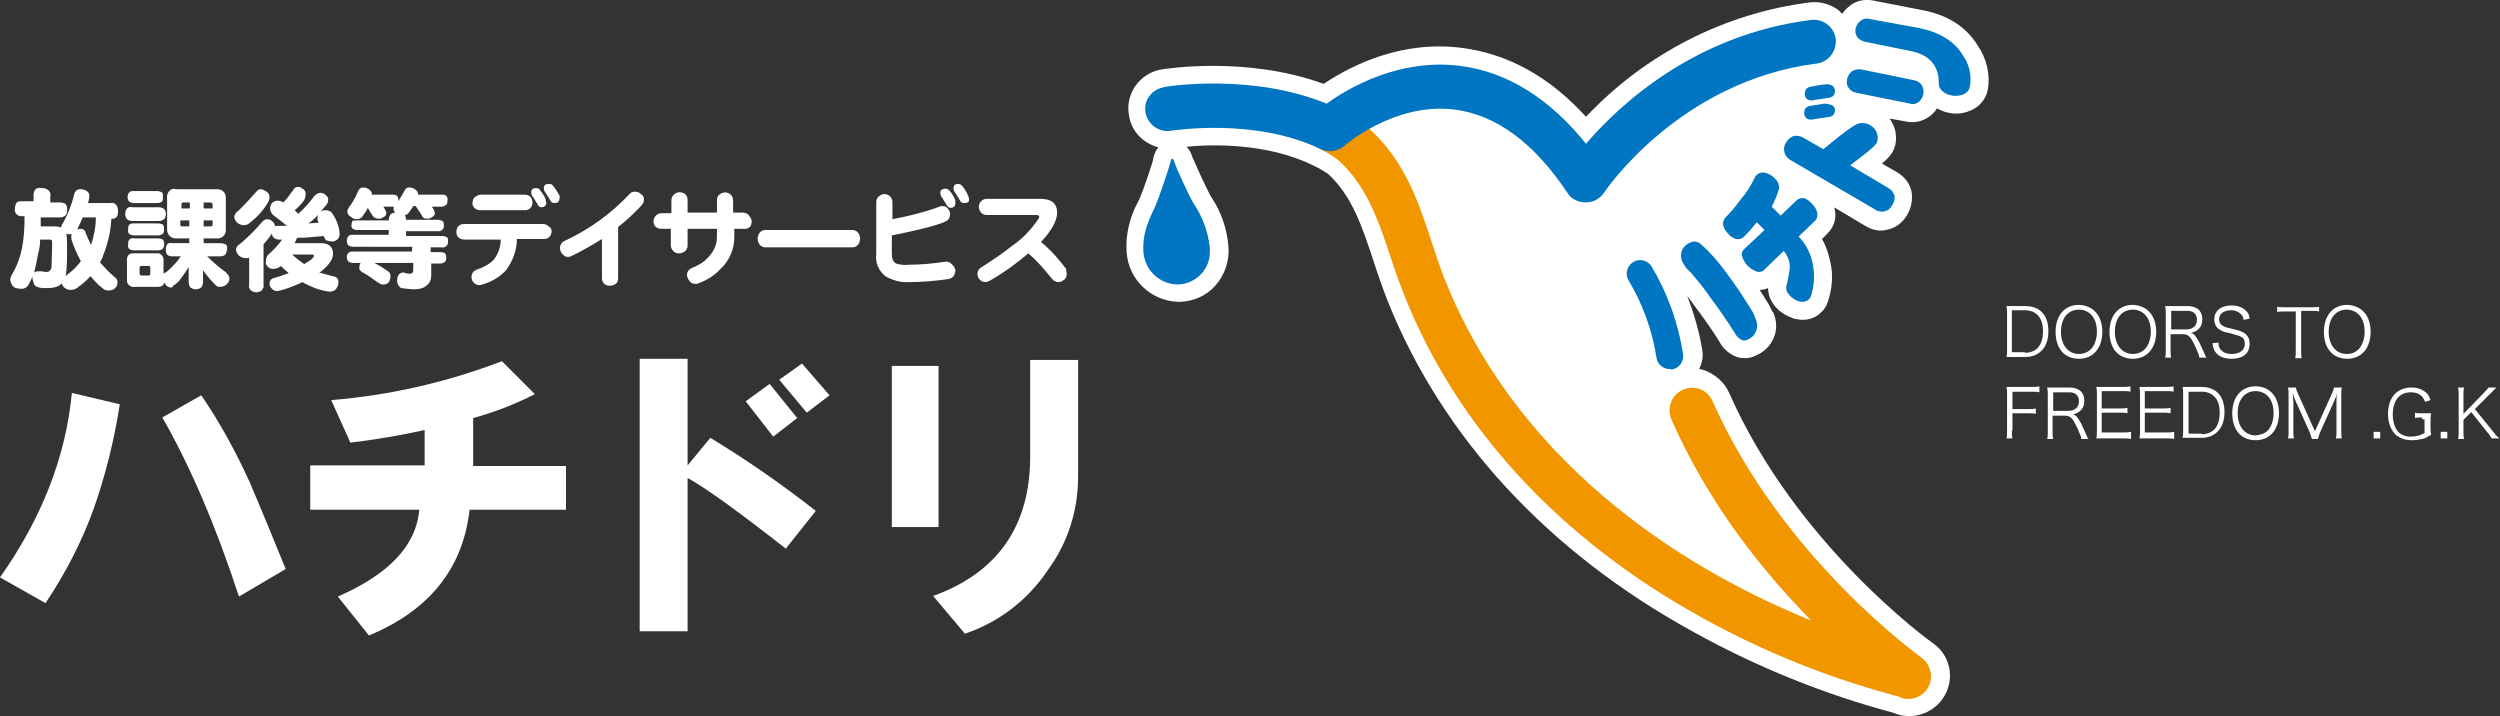 <?xml version="1.0" encoding="utf-8"?>
<!-- Generator: Adobe Illustrator 26.0.2, SVG Export Plug-In . SVG Version: 6.00 Build 0)  -->
<svg version="1.1" id="レイヤー_1" xmlns="http://www.w3.org/2000/svg" xmlns:xlink="http://www.w3.org/1999/xlink" x="0px"
	 y="0px" viewBox="0 0 417.4 119.6" style="enable-background:new 0 0 417.4 119.6;" xml:space="preserve">
<rect x="0" y="0" width="417.4" height="119.6" fill="#333333" stroke="none"/>
<style type="text/css">
	.st0{enable-background:new    ;}
	.st1{fill:#FFFFFF;}
	.st2{fill:#0075C1;}
	.st3{fill:#F29600;}
</style>
<g id="レイヤー_2_00000041286487609433472430000017850476616889254839_">
	<g id="レイヤー_1-2">
		<g class="st0">
			<path class="st1" d="M335.1,52.4c0-0.5,0-0.8-0.1-1.3c0.4,0,0.7,0,1.2,0h1.9c2.5,0,3.9,1.5,3.9,4.2c0,1.4-0.4,2.6-1.2,3.3
				c-0.7,0.7-1.6,1-2.7,1h-1.9c-0.5,0-0.8,0-1.2,0c0.1-0.4,0.1-0.8,0.1-1.3V52.4z M338.1,58.9c0.9,0,1.6-0.3,2.1-0.8
				c0.6-0.6,0.9-1.6,0.9-2.8c0-1.2-0.3-2.1-0.9-2.7c-0.5-0.5-1.2-0.8-2.1-0.8h-2.2v7H338.1z"/>
			<path class="st1" d="M351,55.4c0,2.7-1.5,4.5-3.9,4.5c-2.4,0-3.9-1.7-3.9-4.5c0-2.7,1.5-4.5,3.9-4.5C349.5,51,351,52.7,351,55.4z
				 M349.1,58.3c0.6-0.6,1-1.7,1-2.9c0-1.2-0.3-2.2-1-2.9c-0.5-0.5-1.2-0.8-2-0.8c-1.8,0-3,1.4-3,3.7c0,2.2,1.2,3.7,3,3.7
				C347.9,59.1,348.6,58.8,349.1,58.3z"/>
			<path class="st1" d="M360,55.4c0,2.7-1.5,4.5-3.9,4.5c-2.4,0-3.9-1.7-3.9-4.5c0-2.7,1.5-4.5,3.9-4.5C358.5,51,360,52.7,360,55.4z
				 M358.1,58.3c0.6-0.6,1-1.7,1-2.9c0-1.2-0.3-2.2-1-2.9c-0.5-0.5-1.2-0.8-2-0.8c-1.8,0-3,1.4-3,3.7c0,2.2,1.2,3.7,3,3.7
				C356.9,59.1,357.6,58.8,358.1,58.3z"/>
			<path class="st1" d="M367.2,59.7c0-0.3-0.2-0.8-0.7-1.9c-0.7-1.5-1.1-2-2-2h-2.1v2.6c0,0.6,0,0.9,0.1,1.3h-1
				c0.1-0.4,0.1-0.7,0.1-1.3v-6c0-0.5,0-0.8-0.1-1.3c0.4,0,0.7,0,1.2,0h2.5c1.6,0,2.5,0.8,2.5,2.2c0,0.7-0.2,1.3-0.7,1.7
				c-0.3,0.3-0.6,0.4-1.2,0.6c0.5,0.1,0.7,0.4,1.2,1.2c0.3,0.5,0.5,1.1,0.9,1.9c0.2,0.4,0.3,0.8,0.5,1H367.2z M365.1,55
				c0.5,0,1-0.2,1.3-0.5c0.3-0.3,0.4-0.7,0.4-1.1c0-1-0.6-1.5-1.6-1.5h-2.7V55H365.1z"/>
			<path class="st1" d="M374.6,53.4c-0.1-0.5-0.2-0.7-0.4-0.9c-0.4-0.4-0.9-0.7-1.7-0.7c-1.2,0-2,0.6-2,1.5c0,0.6,0.3,1,1,1.3
				c0.3,0.1,0.3,0.1,1.6,0.4c1.8,0.4,2.5,1.1,2.5,2.4c0,1.6-1.1,2.5-3,2.5c-1.3,0-2.2-0.4-2.7-1.1c-0.3-0.4-0.4-0.7-0.5-1.5l1-0.1
				c0,0.5,0.1,0.8,0.3,1.1c0.4,0.5,1,0.8,1.9,0.8c1.3,0,2.2-0.6,2.2-1.7c0-0.6-0.2-1-0.7-1.2c-0.4-0.2-0.5-0.2-1.9-0.6
				c-0.7-0.1-1.2-0.3-1.5-0.5c-0.7-0.4-1-1-1-1.8c0-1.4,1.1-2.3,2.9-2.3c1.1,0,2,0.4,2.5,1c0.3,0.3,0.4,0.6,0.5,1.2L374.6,53.4z"/>
			<path class="st1" d="M384.2,58.5c0,0.6,0,0.9,0.1,1.3h-1.1c0.1-0.3,0.1-0.7,0.1-1.3V52h-1.8c-0.6,0-0.9,0-1.3,0.1v-0.9
				c0.4,0.1,0.7,0.1,1.3,0.1h4.4c0.7,0,1,0,1.3-0.1V52c-0.4-0.1-0.7-0.1-1.3-0.1h-1.7V58.5z"/>
			<path class="st1" d="M395.8,55.4c0,2.7-1.5,4.5-3.9,4.5c-2.4,0-3.9-1.7-3.9-4.5c0-2.7,1.5-4.5,3.9-4.5
				C394.3,51,395.8,52.7,395.8,55.4z M393.8,58.3c0.6-0.6,1-1.7,1-2.9c0-1.2-0.3-2.2-1-2.9c-0.5-0.5-1.2-0.8-2-0.8
				c-1.8,0-3,1.4-3,3.7c0,2.2,1.2,3.7,3,3.7C392.7,59.1,393.3,58.8,393.8,58.3z"/>
		</g>
		<g class="st0">
			<path class="st1" d="M335.9,71.9c0,0.6,0,0.9,0.1,1.3H335c0.1-0.4,0.1-0.7,0.1-1.3v-6c0-0.5,0-0.8-0.1-1.3c0.4,0,0.7,0,1.2,0h3
				c0.6,0,0.9,0,1.3-0.1v1c-0.4-0.1-0.7-0.1-1.3-0.1h-3.2v2.9h2.6c0.5,0,0.9,0,1.3-0.1v0.9c-0.4-0.1-0.7-0.1-1.3-0.1h-2.6V71.9z"/>
			<path class="st1" d="M347.5,73.3c0-0.3-0.2-0.8-0.7-1.9c-0.7-1.5-1.1-2-2-2h-2.1V72c0,0.6,0,0.9,0.1,1.3h-1
				c0.1-0.4,0.1-0.7,0.1-1.3v-6c0-0.5,0-0.8-0.1-1.3c0.4,0,0.7,0,1.2,0h2.5c1.6,0,2.5,0.8,2.5,2.2c0,0.7-0.2,1.3-0.7,1.7
				c-0.3,0.3-0.6,0.4-1.2,0.6c0.5,0.1,0.7,0.4,1.2,1.2c0.3,0.5,0.5,1.1,0.9,1.9c0.2,0.4,0.3,0.8,0.5,1H347.5z M345.4,68.6
				c0.5,0,1-0.2,1.3-0.5c0.3-0.3,0.4-0.7,0.4-1.1c0-1-0.6-1.5-1.6-1.5h-2.7v3.1H345.4z"/>
			<path class="st1" d="M355.8,73.3c-0.4-0.1-0.7-0.1-1.3-0.1h-3.3c-0.5,0-0.9,0-1.2,0c0.1-0.4,0.1-0.8,0.1-1.3v-6
				c0-0.5,0-0.8-0.1-1.3c0.4,0,0.7,0,1.2,0h3.2c0.5,0,0.9,0,1.3-0.1v0.9c-0.4-0.1-0.7-0.1-1.3-0.1h-3.5v2.9h3c0.5,0,0.8,0,1.3-0.1
				v0.9c-0.4-0.1-0.7-0.1-1.3-0.1h-3v3.3h3.6c0.5,0,0.8,0,1.3-0.1V73.3z"/>
			<path class="st1" d="M363,73.3c-0.4-0.1-0.7-0.1-1.3-0.1h-3.3c-0.5,0-0.9,0-1.2,0c0.1-0.4,0.1-0.8,0.1-1.3v-6
				c0-0.5,0-0.8-0.1-1.3c0.4,0,0.7,0,1.2,0h3.2c0.5,0,0.9,0,1.3-0.1v0.9c-0.4-0.1-0.7-0.1-1.3-0.1h-3.5v2.9h3c0.5,0,0.8,0,1.3-0.1
				v0.9c-0.4-0.1-0.7-0.1-1.3-0.1h-3v3.3h3.6c0.5,0,0.8,0,1.3-0.1V73.3z"/>
			<path class="st1" d="M364.5,65.9c0-0.5,0-0.8-0.1-1.3c0.4,0,0.7,0,1.2,0h1.9c2.5,0,3.9,1.5,3.9,4.2c0,1.4-0.4,2.6-1.2,3.3
				c-0.7,0.7-1.6,1-2.7,1h-1.9c-0.5,0-0.8,0-1.2,0c0.1-0.4,0.1-0.8,0.1-1.3V65.9z M367.6,72.5c0.9,0,1.6-0.3,2.1-0.8
				c0.6-0.6,0.9-1.6,0.9-2.8c0-1.2-0.3-2.1-0.9-2.7c-0.5-0.5-1.2-0.8-2.1-0.8h-2.2v7H367.6z"/>
			<path class="st1" d="M380.5,69c0,2.7-1.5,4.5-3.9,4.5c-2.4,0-3.9-1.7-3.9-4.5c0-2.7,1.5-4.5,3.9-4.5
				C379,64.5,380.5,66.3,380.5,69z M378.6,71.9c0.6-0.6,1-1.7,1-2.9c0-1.2-0.3-2.2-1-2.9c-0.5-0.5-1.2-0.8-2-0.8c-1.8,0-3,1.4-3,3.7
				c0,2.2,1.2,3.7,3,3.7C377.4,72.6,378.1,72.4,378.6,71.9z"/>
			<path class="st1" d="M383.3,67c-0.2-0.4-0.3-0.7-0.5-1.4c0,0.5,0.1,1.2,0.1,1.5v4.8c0,0.6,0,0.9,0.1,1.3h-1
				c0.1-0.4,0.1-0.7,0.1-1.3V66c0-0.6,0-0.9-0.1-1.3h1.3c0.1,0.3,0.2,0.7,0.4,1.1l2.8,6.2l2.8-6.2c0.2-0.4,0.3-0.8,0.4-1.1h1.3
				c-0.1,0.4-0.1,0.8-0.1,1.3v5.9c0,0.6,0,0.9,0.1,1.3h-1c0.1-0.4,0.1-0.8,0.1-1.3V67c0-0.3,0-0.9,0.1-1.4c-0.1,0.5-0.3,0.9-0.5,1.4
				l-2.3,5.1c-0.2,0.5-0.3,0.8-0.4,1.2H386c-0.1-0.3-0.2-0.7-0.4-1.2L383.3,67z"/>
			<path class="st1" d="M397.4,72.1v1.1h-1.1v-1.1H397.4z"/>
			<path class="st1" d="M404.4,69.7c-0.6,0-0.8,0-1.2,0.1v-0.9c0.3,0.1,0.6,0.1,1.2,0.1h0.3c0.5,0,0.8,0,1.2,0
				c-0.1,0.5-0.1,0.8-0.1,1.3v1c0,0.5,0,0.8,0.1,1.3c-0.7,0.4-1,0.6-1.5,0.7c-0.5,0.1-1.1,0.2-1.7,0.2c-1.1,0-1.9-0.3-2.6-0.8
				c-0.9-0.8-1.4-2.1-1.4-3.6c0-2.7,1.5-4.4,3.9-4.4c1,0,1.8,0.3,2.4,0.8c0.4,0.3,0.6,0.7,0.8,1.3l-0.9,0.3
				c-0.4-1.1-1.2-1.6-2.4-1.6c-1.9,0-3,1.4-3,3.7c0,1.2,0.3,2.2,0.9,2.9c0.5,0.5,1.2,0.8,2.1,0.8s1.6-0.2,2.3-0.6v-2.3H404.4z"/>
			<path class="st1" d="M408.6,72.1v1.1h-1.1v-1.1H408.6z"/>
			<path class="st1" d="M416.2,72c0.6,0.8,0.8,0.9,1.1,1.2h-1.3c-0.2-0.3-0.3-0.6-0.7-1l-2.7-3.4l-1.3,1.3V72c0,0.6,0,0.9,0.1,1.3
				h-1c0.1-0.4,0.1-0.7,0.1-1.3v-6c0-0.5,0-0.8-0.1-1.3h1c-0.1,0.4-0.1,0.7-0.1,1.3v3.1l3.4-3.5c0.4-0.4,0.6-0.7,0.8-0.9h1.3
				c-0.2,0.2-0.2,0.2-0.3,0.3c-0.2,0.2-0.3,0.3-0.5,0.5c-0.2,0.2-0.3,0.3-0.4,0.4l-2.4,2.4L416.2,72z"/>
		</g>
		<path class="st1" d="M330.2,7.6c-1.9-3.1-5-5.1-9.2-5.9l-8.2-1.6c-1.4-0.3-2.9,0-4,0.9l-0.1,0.1c-0.4,0.3-0.8,0.7-1.1,1.2
			c-0.2-0.2-0.4-0.3-0.5-0.5c-1.4-1.1-3.2-1.6-4.9-1.4c-14.3,1.8-27.5,8.6-37.4,19.1C258.7,12.8,251.8,9,244.1,8
			c-10-1.3-18.3,2.8-23.1,6c-12.9-4.7-26.5-2.5-27.1-2.4c-3.6,0.6-6.1,4.1-5.4,7.7c0.4,2.6,2.3,4.6,4.9,5.3
			c-0.5,0.6-0.8,1.4-0.9,2.1c-0.1,0.6-1.6,5-2.2,6.4c-0.1,0.2-0.2,0.4-0.3,0.6c-1.4,2.6-2.1,5.5-1.9,8.4c0.3,4.6,4.1,8.2,8.7,8.3
			h0.2c2.3-0.1,4.4-1,5.9-2.7c1.6-1.8,2.4-4.2,2.2-6.5c-0.2-2.9-1.2-5.8-2.8-8.2l-0.3-0.5c-0.7-1.3-2.6-5.5-2.8-6l-0.1-0.2
			c-0.2-0.7-0.5-1.3-1-1.8c3.9-0.4,13.4-0.7,21.1,3.1l0,0c0.9,0.4,1.7,0.9,2.5,1.4c4,3.7,5.6,8.5,7.6,14.5c0.7,2.2,1.5,4.5,2.4,6.8
			c9.1,22.7,26.7,41.9,51.2,55.3c10.5,5.8,21.6,10.3,33.2,13.4c3.4,1.5,7.4-0.1,8.9-3.5c1.3-3,0.3-6.4-2.4-8.2
			c-0.3-0.2-22.7-16.3-33.9-41.7c-0.7-1.6-2.1-2.9-3.7-3.6c-0.4-0.2-0.8-0.3-1.3-0.4c0.5-1,0.7-2.1,0.5-3.2c-0.5-3.1-1.4-6.1-2.5-9
			l1.4,1.9c1.4,1.9,2.8,3.8,4,5.8c0.5,1,1.4,1.8,2.4,2.3c0.6,0.3,1.2,0.4,1.9,0.4c0.7,0,1.3-0.2,1.9-0.5c2.7-1.2,4-4.3,2.8-7
			c0-0.1-0.1-0.2-0.2-0.3c-0.2-0.4-0.4-0.8-0.6-1.2c-0.5-0.8-1-1.6-1.5-2.4c0.5,0,0.9-0.1,1.4-0.3c0,1.2,0.5,2.3,1.3,3.2
			c0.8,0.9,1.9,1.5,3,1.9c0.5,0.1,1,0.2,1.5,0.2c1.1,0,2.2-0.4,3-1.2c0.6-0.5,1-1.2,1.2-1.9c0.7-2.1,0.9-4.4,0.4-6.5
			c-0.3-1.4-0.7-2.7-1.4-3.9l0.9-0.9c1.1-1.1,1.6-2.6,1.2-4.1v-0.1c0-0.1,0-0.1-0.1-0.2l5.2,3.1c0.8,0.5,1.7,0.8,2.7,0.8
			c0.4,0,0.8-0.1,1.2-0.2c1.3-0.3,2.4-1.2,3.1-2.4c0.7-1.1,0.9-2.4,0.8-3.6c-0.2-1.5-1.1-2.7-2.4-3.5l-2.6-1.5l0.6-0.5
			c0.4-0.4,0.8-0.8,1.1-1.3c0.7-1.1,0.8-2.5,0.5-3.8c-0.2-0.7-0.5-1.3-0.9-1.9l2.8,0.5c0.3,0.1,0.7,0.1,1,0.1c1.1,0,2.1-0.4,2.9-1
			c0.5-0.4,0.9-0.8,1.2-1.3c0.6,0.3,1.2,0.6,1.8,0.7c1.2,0.3,2.5,0.2,3.7-0.3c1.6-0.6,2.7-2,3-3.6C332.3,12.4,331.7,9.8,330.2,7.6z
			 M304,19.9C304,19.9,304,19.9,304,19.9L304,19.9L304,19.9z"/>
		<path class="st1" d="M7,31.4c0.4,0,0.7,0.1,1,0.3c0.3,0.2,0.5,0.6,0.4,1v1.1H10c0.3,0,0.6,0.1,0.9,0.2c0.2,0.3,0.4,0.6,0.3,1
			c0,0.3,0,0.6-0.2,0.9c-0.3,0.3-0.6,0.4-1,0.4H6.8c0,0.5,0,1,0,1.5H9c0.4,0,0.8,0,1.2,0.2c0-0.3,0.2-0.6,0.4-0.9
			c0.8-1.5,1.4-3,1.8-4.7c0.1-0.5,0.6-0.9,1.1-0.8c0.4,0,0.7,0.1,1,0.3c0.3,0.2,0.5,0.6,0.4,0.9c0,0.4-0.1,0.7-0.2,1.1h3.7
			c0.4-0.1,0.7,0,1,0.3c0.2,0.3,0.3,0.6,0.3,1c0,0.3,0,0.7-0.2,1c-0.2,0.2-0.5,0.4-0.9,0.3c-0.1,2.1-0.6,4.2-1.4,6.2
			c-0.1,0.4-0.3,0.7-0.5,1.1c0.8,0.9,1.6,1.8,2.5,2.5c0.3,0.2,0.5,0.6,0.4,1c0,0.3-0.1,0.5-0.3,0.7c-0.3,0.4-0.7,0.5-1.2,0.5
			c-0.4,0-0.7-0.1-1-0.4c-0.8-0.6-1.4-1.3-2-2c-0.6,0.7-1.3,1.3-2,1.8c-0.3,0.3-0.8,0.5-1.3,0.5c-0.7,0-1.3-0.4-1.5-1.1
			c-0.1,0.1-0.2,0.2-0.3,0.3c-0.6,0.4-1.3,0.5-2,0.5H7.2c-0.3,0-0.7-0.1-1-0.2c-0.3-0.1-0.5-0.3-0.6-0.7c-0.1-0.3-0.2-0.6-0.2-1
			c-0.2,0.5-0.4,0.9-0.6,1.3c-0.3,0.5-0.8,0.8-1.4,0.7c-0.5,0-1-0.1-1.3-0.5c-0.2-0.2-0.3-0.6-0.4-0.9c0-0.3,0.1-0.6,0.2-0.8
			c0.8-1.3,1.4-2.8,1.7-4.3C4,40,4.1,38.1,4.1,36.2v-0.1H3.6c-0.3,0-0.6-0.1-0.8-0.3c-0.3-0.3-0.4-0.6-0.3-1c0-0.4,0.1-0.7,0.3-1
			c0.2-0.2,0.5-0.2,0.8-0.2h2v-1.1c0-0.4,0.2-0.7,0.4-1C6.3,31.4,6.7,31.3,7,31.4z M5.7,45.5c0.2-0.1,0.4-0.2,0.6-0.2h0.5
			c0.1,0,0.2,0,0.3,0c0.2,0.1,0.5,0.1,0.7,0.1c0.2,0,0.3,0,0.5-0.2c0.2-0.2,0.3-0.4,0.3-0.6c0-0.7,0.1-2.2,0.1-4.2
			c0-0.3-0.1-0.4-0.4-0.4H6.7c0,0.7-0.1,1.5-0.3,2.2C6.2,43.2,6,44.4,5.7,45.5z M10.9,46.1c1-0.7,1.9-1.5,2.6-2.5
			c-0.6-1.1-1.1-2.2-1.5-3.4c-0.1-0.2-0.1-0.5-0.1-0.7c0-0.1,0-0.3,0.1-0.4c-0.1,0-0.3,0-0.4,0c-0.2,0-0.4,0-0.5-0.1
			c0.1,0.9,0.1,1.7,0.1,2.6c0,1.4,0,2.9-0.2,4.3C10.9,46,10.9,46,10.9,46.1z M12.9,38.3c0.1,0,0.3-0.1,0.5-0.1
			c0.5,0,0.9,0.3,0.9,0.7c0.3,0.7,0.6,1.4,0.9,2c0.5-1.5,0.8-3,0.8-4.6h-2.2C13.5,37,13.2,37.7,12.9,38.3L12.9,38.3z"/>
		<path class="st1" d="M22.1,34.6h4.4c0.3,0,0.7,0.1,0.9,0.3c0.2,0.2,0.3,0.5,0.3,0.8c0,0.3-0.1,0.6-0.2,0.8c-0.3,0.3-0.6,0.4-1,0.4
			h-4.4c-0.3,0-0.6-0.1-0.9-0.3c-0.2-0.2-0.3-0.6-0.3-0.9c0-0.3,0.1-0.6,0.3-0.9C21.4,34.6,21.7,34.5,22.1,34.6z M29.6,31.6h6.5
			c0.8-0.1,1.5,0.4,1.6,1.2c0,0.1,0,0.3,0,0.4v5c0.1,0.8-0.4,1.5-1.2,1.6c-0.1,0-0.3,0-0.4,0H34v0.8h2.8c0.3,0,0.6,0.1,0.9,0.2
			c0.2,0.2,0.3,0.5,0.2,0.8c0,0.3-0.1,0.5-0.2,0.8c-0.2,0.3-0.6,0.4-0.9,0.4h-2.2c0.9,0.9,1.9,1.8,2.9,2.5c0.2,0.1,0.3,0.3,0.5,0.5
			c0.2,0.2,0.3,0.4,0.3,0.7c0,0.3-0.1,0.6-0.3,0.8c-0.3,0.4-0.8,0.6-1.3,0.6c-0.3,0-0.5-0.1-0.7-0.3c-0.8-0.8-1.5-1.6-2.1-2.5v2
			c0,0.3-0.1,0.6-0.3,0.9c-0.3,0.2-0.6,0.3-0.9,0.3c-0.3,0-0.6-0.1-0.9-0.3c-0.2-0.2-0.3-0.6-0.3-0.9v-2.5c-0.5,0.8-1,1.5-1.6,2.3
			c-0.3,0.3-0.6,0.6-1,0.8C28.9,48,28.7,48,28.5,48c-0.4,0-0.8-0.3-1-0.7c0,0,0-0.1-0.1-0.1c-0.1,0.5-0.5,0.7-1.1,0.7h-3.8
			c-0.6,0.1-1.2-0.3-1.3-0.9c0-0.1,0-0.2,0-0.3v-3.2c-0.1-0.6,0.3-1.2,0.9-1.2c0.1,0,0.2,0,0.3,0h3.7c0.6-0.1,1.1,0.3,1.2,0.9
			c0,0.1,0,0.2,0,0.3v2.2c0.1-0.1,0.2-0.2,0.4-0.2c0.7-0.6,1.3-1.2,1.9-1.9c0.2-0.3,0.4-0.5,0.6-0.8h-1.5c-0.3,0-0.6-0.1-0.8-0.3
			c-0.3-0.5-0.3-1.2,0-1.7c0.2-0.2,0.5-0.3,0.8-0.2h2.9v-0.8h-2.1c-0.8,0.1-1.5-0.5-1.6-1.3c0-0.1,0-0.2,0-0.4v-5
			c-0.1-0.8,0.4-1.5,1.1-1.6C29.3,31.6,29.4,31.6,29.6,31.6z M22.3,31.9h4c0.2,0,0.5,0.1,0.7,0.2c0.2,0.1,0.2,0.4,0.2,0.8
			c0,0.2,0,0.5-0.1,0.7c-0.2,0.2-0.5,0.3-0.8,0.3h-4c-0.2,0-0.5-0.1-0.7-0.2c-0.2-0.2-0.3-0.5-0.3-0.8c0-0.3,0.1-0.6,0.3-0.8
			C21.8,31.9,22,31.9,22.3,31.9z M22.4,37.3h4c0.3,0,0.6,0.1,0.8,0.2c0.2,0.2,0.2,0.5,0.2,0.8c0,0.2,0,0.5-0.2,0.7
			c-0.2,0.2-0.5,0.3-0.8,0.3h-4c-0.3,0-0.6-0.1-0.8-0.2c-0.2-0.2-0.3-0.5-0.2-0.8c0-0.3,0-0.6,0.2-0.8
			C21.8,37.3,22.1,37.3,22.4,37.3z M22.4,39.8h4c0.3,0,0.6,0.1,0.8,0.2c0.3,0.5,0.3,1,0,1.5c-0.2,0.2-0.5,0.3-0.8,0.3h-4
			c-0.3,0-0.6-0.1-0.8-0.2c-0.2-0.2-0.3-0.5-0.2-0.8c0-0.3,0-0.6,0.2-0.8C21.8,39.8,22.1,39.7,22.4,39.8z M24.8,46
			c0.2,0,0.3-0.1,0.3-0.4v-0.9c0-0.2-0.1-0.3-0.3-0.3c0,0,0,0-0.1,0h-1c-0.3,0-0.4,0.1-0.4,0.3v0.9c0,0.3,0.1,0.4,0.4,0.4H24.8z
			 M30.2,34.8h1.5v-1h-1.1c-0.2,0-0.3,0.1-0.3,0.4V34.8z M31.6,37.8v-1h-1.5v0.7c0,0.2,0.1,0.3,0.3,0.3c0,0,0.1,0,0.1,0H31.6z
			 M34,33.8v1h1.5v-0.6c0-0.2-0.1-0.3-0.3-0.4c0,0-0.1,0-0.1,0L34,33.8z M35.1,37.8c0.3,0,0.4-0.1,0.4-0.3v-0.7H34v1H35.1z"/>
		<path class="st1" d="M43.5,31.6c0.4,0,0.7,0.2,1,0.4c0.3,0.2,0.5,0.5,0.5,0.9c0,0.3-0.1,0.6-0.2,0.8c-0.8,1.4-1.9,2.6-3.1,3.5
			c-0.3,0.3-0.6,0.4-1,0.4c-0.4,0-0.9-0.2-1.2-0.5c-0.2-0.3-0.4-0.6-0.4-1c0.1-0.2,0.2-0.4,0.3-0.6c0.3-0.2,0.6-0.5,0.9-0.8
			c0.9-0.9,1.7-1.8,2.5-2.7C43,31.8,43.2,31.6,43.5,31.6z M49.7,31.2c0.3,0,0.6,0.1,0.8,0.3c0.4,0.2,0.6,0.6,0.5,1.1
			c0,0.3-0.1,0.6-0.2,0.8c-0.4,0.6-1,1.2-1.6,1.7c0.2,0.2,0.4,0.4,0.6,0.6c1-0.9,1.9-1.9,2.7-3c0.3-0.3,0.6-0.5,1-0.5
			c0.3,0,0.6,0.1,0.8,0.3c0.3,0.2,0.5,0.5,0.5,0.8c0,0.4-0.1,0.7-0.4,1c-0.3,0.4-0.6,0.7-0.9,1l0.2-0.1c0.2-0.1,0.4-0.1,0.6-0.1
			c0.4,0,0.8,0.1,1.1,0.4c0.4,0.6,0.8,1.3,1,2c0.2,0.5,0.3,1.1,0.3,1.6c0,0.3-0.1,0.6-0.3,0.8c-0.3,0.3-0.7,0.5-1.1,0.4
			c-0.3,0-0.6-0.1-0.9-0.2c-0.1-0.1-0.2-0.3-0.2-0.4L54,39.4c-0.7,0.1-1.4,0.1-2.2,0.2s-1.5,0.1-2.2,0.1c-0.1,0.3-0.3,0.6-0.4,0.9
			h4.4c1.3,0,2,0.6,2,1.8c0,0.9-0.7,1.9-2.1,3l-0.2,0.1c0.7,0.2,1.4,0.4,2.2,0.6c0.7,0.1,1,0.4,1,1c0,0.4-0.1,0.7-0.3,1
			c-0.2,0.4-0.7,0.6-1.2,0.6c-0.8-0.1-1.6-0.3-2.4-0.6c-0.7-0.3-1.5-0.6-2.1-1c-0.8,0.4-1.6,0.7-2.4,1c-0.6,0.2-1.2,0.4-1.8,0.5
			c-0.4,0-0.8-0.2-1-0.5c-0.2-0.2-0.3-0.5-0.3-0.7c0-0.4,0.1-0.7,0.5-0.9c1-0.3,1.9-0.6,2.7-0.9c-0.5-0.4-0.9-0.8-1.3-1.2
			c0,0-0.1,0.1-0.1,0.1c-0.3,0.2-0.7,0.4-1.2,0.4c-0.3,0-0.7-0.1-0.9-0.4c-0.3-0.2-0.4-0.6-0.3-0.9c0-0.4,0.1-0.7,0.3-1
			c0.9-0.8,1.7-1.6,2.4-2.6h-0.5c-0.3,0-0.6-0.1-0.9-0.3c-0.2-0.2-0.3-0.5-0.3-0.7c-0.4,0.6-0.9,1.2-1.4,1.8v6.7
			c0.1,0.4-0.1,0.7-0.3,1c-0.3,0.2-0.6,0.3-0.9,0.3c-0.3,0-0.6-0.1-0.9-0.3c-0.3-0.3-0.4-0.6-0.3-1v-4.5c-0.2,0.1-0.4,0.1-0.6,0.1
			c-0.4,0-0.9-0.2-1.2-0.5c-0.2-0.3-0.4-0.6-0.4-1c0-0.2,0.2-0.4,0.3-0.6c0.4-0.3,0.8-0.6,1.1-0.9c1.1-1,2.1-2,3-3.1
			c0.2-0.2,0.5-0.4,0.8-0.4c0.3,0,0.6,0.1,0.8,0.3c0.3,0.2,0.4,0.4,0.5,0.8v0.1c0.2-0.1,0.4-0.1,0.7-0.1h1.3
			c-0.7-0.6-1.5-1.2-2.3-1.8c-0.3-0.3-0.5-0.7-0.5-1.1c0-0.3,0.1-0.6,0.3-0.9c0.2-0.2,0.6-0.4,0.9-0.4c0.4,0,0.7,0.1,1,0.3
			c0.5-0.5,0.9-1,1.3-1.6l0.3-0.4C49.1,31.4,49.4,31.2,49.7,31.2z M48.8,42.5c0.6,0.6,1.3,1.1,2,1.6l0.1-0.1c1-0.5,1.5-1,1.5-1.3
			c0-0.2-0.1-0.2-0.4-0.2L48.8,42.5z M53.2,37.2c-0.1-0.2-0.1-0.3-0.2-0.5c0-0.1,0-0.2,0-0.3c0-0.2,0.1-0.3,0.1-0.5
			c-0.5,0.5-1,1-1.6,1.4C52,37.3,52.6,37.2,53.2,37.2z"/>
		<path class="st1" d="M59.6,36.8h5.3c0-0.4,0.1-0.7,0.3-1c0.2-0.2,0.5-0.3,0.8-0.3c-0.2-0.2-0.3-0.4-0.3-0.7c0-0.1,0-0.2,0.1-0.3
			c-0.1,0-0.2,0-0.4,0H64c0.2,0.3,0.4,0.6,0.5,1c0,0.3-0.1,0.6-0.4,0.7c-0.3,0.2-0.6,0.4-1,0.3c-0.4,0-0.7-0.2-0.9-0.5
			c-0.3-0.5-0.6-0.9-0.8-1.3c-0.2,0.5-0.5,0.9-0.8,1.3c-0.2,0.4-0.6,0.6-1,0.6c-0.4,0-0.7-0.1-1-0.4C58.2,36,58,35.7,58,35.3
			c0-0.2,0.1-0.4,0.2-0.6c0.6-0.8,1.1-1.6,1.5-2.6c0.2-0.5,0.5-0.8,0.9-0.8c0.4,0,0.8,0.1,1.1,0.4c0.3,0.2,0.4,0.5,0.4,0.8h3.4
			c0.3,0,0.5,0,0.8,0.2c0.2,0.2,0.2,0.5,0.2,0.8c0,0,0,0.1,0,0.1c0.3-0.5,0.6-1,0.9-1.5c0.2-0.5,0.5-0.8,0.9-0.8
			c0.4,0,0.8,0.1,1.1,0.4c0.3,0.2,0.4,0.5,0.4,0.8h4c0.3,0,0.5,0,0.7,0.2c0.2,0.2,0.3,0.5,0.2,0.8c0,0.3,0,0.5-0.2,0.7
			c-0.2,0.2-0.5,0.3-0.8,0.3h-1.6c0.2,0.3,0.4,0.6,0.5,1c0,0.3-0.1,0.6-0.4,0.7c-0.3,0.2-0.6,0.4-1,0.3c-0.4,0-0.7-0.2-0.8-0.6
			c-0.3-0.5-0.7-1-1-1.5h-0.4c-0.2,0.3-0.4,0.7-0.7,1c-0.1,0.3-0.4,0.5-0.7,0.5c0.1,0.2,0.2,0.5,0.2,0.8h5.3c0.3,0,0.5,0.1,0.8,0.2
			c0.2,0.2,0.2,0.5,0.2,0.7c0.1,0.4-0.2,0.9-0.7,1c-0.1,0-0.2,0-0.3,0h-5.3v0.8h6c0.3,0,0.6,0.1,0.8,0.2c0.2,0.1,0.2,0.3,0.2,0.7
			c0,0.2,0,0.5-0.2,0.7c-0.2,0.2-0.5,0.4-0.9,0.3h-1.8c0,0.1,0,0.2,0,0.4v0.4h1.6c0.3,0,0.5,0,0.8,0.2c0.2,0.2,0.2,0.5,0.2,0.7
			c0,0.3,0,0.5-0.2,0.7c-0.2,0.2-0.5,0.3-0.8,0.3H72v2c0,0.6-0.2,1.2-0.7,1.6c-0.5,0.5-1.3,0.7-2,0.7c-0.8,0-1.5-0.1-2.3-0.2
			c-0.4-0.2-0.7-0.7-0.7-1.2c0-0.8,0.3-1.3,0.9-1.4c0.1,0,0.1,0,0.2,0c0.3,0.1,0.7,0.2,1,0.2c0.4,0,0.6-0.2,0.6-0.6v-1.2h-6.5
			c0.8,0.4,1.6,0.9,2.3,1.4c0.3,0.2,0.4,0.5,0.4,0.8c0,0.3-0.1,0.6-0.2,0.9c-0.2,0.3-0.5,0.5-0.9,0.5c-0.2,0-0.4,0-0.6-0.1
			c-0.2-0.1-0.3-0.2-0.5-0.3c-0.7-0.5-1.5-1.1-2.4-1.6c-0.1,0-0.2-0.1-0.3-0.2c-0.2-0.2-0.4-0.4-0.3-0.7c0-0.3,0.1-0.5,0.2-0.7h-1.2
			c-0.3,0-0.6-0.1-0.8-0.2c-0.2-0.2-0.3-0.5-0.3-0.8c0-0.3,0.1-0.5,0.3-0.7c0.2-0.2,0.5-0.2,0.8-0.2h9.8v-0.4c0-0.1,0-0.3,0.1-0.4
			H59c-0.3,0-0.6-0.1-0.8-0.2c-0.2-0.2-0.3-0.5-0.3-0.8c0-0.3,0.1-0.6,0.3-0.8c0.2-0.2,0.5-0.2,0.8-0.2h5.9v-0.8h-5.3
			c-0.3,0-0.5-0.1-0.7-0.2c-0.2-0.2-0.3-0.5-0.2-0.7c0-0.3,0.1-0.5,0.2-0.7C59.1,36.9,59.4,36.8,59.6,36.8z"/>
		<path class="st1" d="M92.1,38.6c0,0.7-0.5,1.3-1.2,1.3c-0.1,0-0.1,0-0.2,0h-4.4c0,1.9-0.7,3.7-1.8,5.2c-1.1,1.2-2.5,2-4,2.4
			c-0.2,0.1-0.4,0.1-0.6,0.1c-0.3,0-0.6-0.2-0.8-0.4c-0.5-0.5-0.5-1.4,0-1.9c0.2-0.1,0.3-0.2,0.5-0.3c1-0.3,2-0.8,2.8-1.6
			c0.8-1,1.2-2.2,1.2-3.4h-6c-0.4,0-0.8-0.1-1.1-0.4c-0.2-0.2-0.3-0.5-0.3-0.9c0-0.3,0.1-0.7,0.3-0.9c0.3-0.3,0.6-0.4,1-0.4h13.1
			c0.4,0,0.7,0.1,1,0.4C92,38,92.1,38.3,92.1,38.6z M88.9,33.8c0,0.3-0.1,0.7-0.3,0.9c-0.3,0.3-0.6,0.4-1,0.4h-7.4
			c-0.4,0-0.7-0.1-1-0.4c-0.2-0.2-0.4-0.6-0.3-0.9c0-0.3,0.1-0.7,0.4-0.9c0.3-0.2,0.6-0.4,1-0.4h7.3c0.4,0,0.7,0.1,1,0.4
			C88.8,33.2,88.9,33.5,88.9,33.8z M91.2,33.9c0,0.2-0.1,0.4-0.2,0.5c-0.2,0.1-0.3,0.2-0.5,0.2c-0.3,0-0.6-0.1-0.7-0.4
			c-0.2-0.3-0.4-0.7-0.8-1.3c-0.2-0.2-0.3-0.5-0.3-0.8c0-0.5,0.3-0.7,0.8-0.7c0.3,0,0.6,0.1,0.7,0.4c0.4,0.5,0.7,0.9,0.9,1.5
			C91.1,33.5,91.2,33.7,91.2,33.9z M93.4,33.2c0,0.4-0.2,0.7-0.8,0.7c-0.3,0-0.6-0.1-0.7-0.4c-0.2-0.3-0.4-0.7-0.8-1.3
			c-0.2-0.2-0.3-0.5-0.3-0.8c0-0.5,0.3-0.7,0.9-0.7c0.3,0,0.5,0.1,0.7,0.4c0.4,0.5,0.7,1,1,1.5C93.4,32.7,93.5,33,93.4,33.2z"/>
		<path class="st1" d="M107.5,33.3c0,0.4-0.1,0.7-0.4,1c-1.2,1.3-2.5,2.5-3.9,3.6v8.5c0,0.4-0.1,0.8-0.4,1c-0.3,0.2-0.6,0.3-1,0.3
			c-0.3,0-0.7-0.1-0.9-0.3c-0.3-0.3-0.4-0.6-0.4-1v-6.5c-1.6,1-3.3,2-5,2.8c-0.2,0.1-0.4,0.2-0.7,0.2c-0.3,0-0.7-0.2-0.9-0.5
			c-0.3-0.3-0.4-0.6-0.4-1c0-0.5,0.3-1,0.8-1.2c4.1-1.9,7.7-4.5,10.8-7.8c0.2-0.3,0.6-0.4,0.9-0.4c0.4,0,0.7,0.1,1,0.4
			C107.4,32.6,107.5,32.9,107.5,33.3z"/>
		<path class="st1" d="M125.5,37c0,0.3-0.1,0.7-0.3,0.9c-0.3,0.2-0.6,0.4-1,0.3h-1.6v1.4c0,2-0.8,3.9-2.3,5.3
			c-1,1.1-2.3,1.9-3.7,2.4c-0.2,0.1-0.3,0.1-0.5,0.1c-0.4,0-0.8-0.2-1-0.5c-0.2-0.3-0.4-0.6-0.4-1c0-0.6,0.4-1,0.9-1.2
			c1-0.4,1.9-0.9,2.6-1.7c0.9-0.9,1.5-2.1,1.5-3.4v-1.4h-4.9v2.8c0,0.4-0.2,0.8-0.5,1c-0.3,0.2-0.6,0.3-1,0.3
			c-0.3,0-0.6-0.1-0.9-0.4c-0.3-0.3-0.4-0.6-0.4-1v-2.7h-1.6c-0.4,0-0.7-0.1-1-0.4c-0.4-0.5-0.4-1.3,0.1-1.8c0.3-0.3,0.6-0.4,1-0.4
			h1.6v-2.1c0-0.4,0.1-0.7,0.4-1c0.2-0.2,0.6-0.4,0.9-0.4c0.4,0,0.7,0.1,1,0.3c0.3,0.3,0.4,0.6,0.4,1v2.1h4.9v-2
			c0-0.4,0.1-0.8,0.4-1c0.6-0.5,1.4-0.5,1.9,0c0.3,0.3,0.4,0.6,0.4,1v2h1.6c0.4,0,0.7,0.1,1,0.4C125.4,36.4,125.5,36.7,125.5,37z"/>
		<path class="st1" d="M143.6,39.8c0,0.4-0.1,0.7-0.3,1c-0.2,0.3-0.6,0.5-1,0.5h-14.5c-0.4,0-0.8-0.2-1-0.5
			c-0.2-0.3-0.3-0.6-0.3-0.9c0-0.4,0.1-0.7,0.3-1c0.2-0.3,0.6-0.5,1-0.5h14.5c0.4,0,0.8,0.2,1,0.5C143.5,39.2,143.6,39.5,143.6,39.8
			z"/>
		<path class="st1" d="M159.5,45.2c0,0.3-0.1,0.6-0.3,0.9c-0.2,0.3-0.5,0.4-0.9,0.5c-2.2,0.3-4.3,0.5-6.5,0.5c-1.4,0.1-2.8-0.3-4-1
			c-1.1-0.9-1.7-2.3-1.5-3.7v-8.6c0-0.4,0.1-0.7,0.4-1c0.3-0.2,0.6-0.4,0.9-0.4c0.3,0,0.7,0.1,0.9,0.3c0.3,0.2,0.5,0.6,0.5,1v2.9
			c2.6-0.5,5.1-1.1,7.6-2c0.2-0.1,0.5-0.2,0.8-0.2c0.4,0,0.7,0.2,0.9,0.5c0.2,0.3,0.4,0.6,0.3,1c0,0.5-0.3,0.9-0.8,1.1
			c-1.3,0.6-4.3,1.4-8.9,2.3v3c0,0.9,0.2,1.4,0.7,1.7c0.7,0.2,1.4,0.3,2.1,0.2c2,0,4.1-0.2,6.1-0.5c0.4-0.1,0.8,0.1,1.1,0.4
			C159.3,44.5,159.5,44.8,159.5,45.2z M159.5,34c0,0.2-0.1,0.4-0.2,0.5c-0.1,0.1-0.3,0.2-0.5,0.2c-0.3,0-0.6-0.1-0.7-0.4
			c-0.2-0.3-0.4-0.7-0.8-1.3c-0.2-0.2-0.3-0.5-0.3-0.8c0-0.5,0.3-0.7,0.9-0.7c0.3,0,0.5,0.2,0.7,0.4c0.4,0.5,0.7,1,0.9,1.5
			C159.5,33.5,159.5,33.8,159.5,34L159.5,34z M161.8,33.3c0,0.4-0.2,0.6-0.8,0.6c-0.3,0-0.6-0.1-0.7-0.4c-0.2-0.3-0.4-0.7-0.8-1.3
			c-0.2-0.2-0.3-0.5-0.3-0.8c0-0.5,0.3-0.7,0.8-0.7c0.3,0,0.5,0.2,0.7,0.4c0.4,0.5,0.7,1,0.9,1.5C161.7,32.8,161.8,33.1,161.8,33.3
			L161.8,33.3z"/>
		<path class="st1" d="M178.1,45.8c0,0.4-0.2,0.7-0.4,0.9c-0.3,0.2-0.6,0.4-0.9,0.4c-0.5,0-0.9-0.2-1.2-0.6c-1.2-1.5-2.5-3-3.9-4.2
			c-2,1.7-4.2,3.3-6.5,4.6c-0.2,0.1-0.5,0.2-0.7,0.2c-0.4,0-0.7-0.2-0.9-0.4c-0.3-0.3-0.4-0.6-0.4-1c0-0.5,0.3-0.9,0.7-1.1
			c1.7-1.1,3.4-2.2,5-3.5c1.8-1.2,3.3-2.8,4.5-4.6c0.1-0.1,0.1-0.2,0.1-0.4c0-0.1-0.2-0.2-0.5-0.2h-8.2c-0.4,0-0.7-0.1-1-0.4
			c-0.5-0.6-0.5-1.4,0-1.9c0.3-0.3,0.6-0.4,1-0.4h8.9c1.9,0,2.8,0.8,2.8,2.3c0,1.3-0.9,3-2.7,4.9c1.6,1.3,3,2.9,4.2,4.5
			C178,45.3,178.1,45.5,178.1,45.8z"/>
		<path class="st1" d="M0,96.4c7-9.9,11-20.2,12-30.8l8,1.9c-0.9,5.8-2.3,11.5-4.2,17c-2,5.7-4.8,11.1-8.2,16.2L0,96.4z M27.1,69.7
			l6.5-3.7c3.1,4.5,5.7,9.3,8,14.3c2.1,4.9,4.1,9.8,6.1,14.7l-7.8,4.6C36,87.7,31.7,77.7,27.1,69.7z"/>
		<path class="st1" d="M51.8,85.1v-7.4h19.1v-5.9c-4.1,0.9-8.2,1.6-12.4,2.1l-3.2-7.1c9.8-0.8,19.4-3,28.5-6.5l5.5,5.5
			c-3.3,1.7-6.7,3-10.3,4v8h15.5v7.3H78.4c-1.1,9.8-6.7,16.8-16.8,21l-5.2-6.5c8.5-3.7,13.1-8.5,13.6-14.5H51.8z"/>
		<path class="st1" d="M106.8,59.9h8v17.8l3.8-4.6c6.1,3.7,12,7.8,17.6,12.2l-5,6.3c-7.8-6.1-13.3-10.1-16.4-11.8v25.6h-8
			L106.8,59.9z M124.5,67l4-2.9l4.6,5.7l-4,3.1L124.5,67z M130.1,63.4l3.8-2.7l4.6,5.3l-3.8,2.9L130.1,63.4z"/>
		<path class="st1" d="M148.9,88V61.1h7.8V88H148.9z M155.8,99.5c10.8-3.9,16.2-11.7,16.2-23.3V60.1h8v19.5c0,5.6-1.7,11-5,15.5
			c-3.3,5-8.2,8.8-13.9,10.7L155.8,99.5z"/>
		<path class="st2" d="M199.3,34c-0.9-1.5-3-6.2-3.1-6.6c-0.2-0.6-0.3-0.9-0.5-0.9s-0.2,0.4-0.4,1c-0.1,0.4-1.7,5.3-2.4,6.9
			s-2.2,4.1-2,7.6c0.2,3.1,2.7,5.5,5.8,5.5c3-0.1,5.4-2.6,5.3-5.6c0-0.2,0-0.3,0-0.5C201.7,38.7,200.8,36.2,199.3,34z"/>
		<path class="st3" d="M320.8,109.8c-0.2-0.2-23.3-16.6-34.9-42.9c-0.9-1.9-3.1-2.7-5-1.8c-1.8,0.9-2.6,2.9-1.9,4.8
			c6.3,14.4,15.6,25.8,23.4,33.7c-18.8-7.6-48.2-24.4-61.2-57c-0.8-2-1.5-4.2-2.2-6.3c-2.2-6.7-4.5-13.6-10.7-19.1h-0.1
			c-1.4-1.1-3-2.1-4.6-2.9c-1.8-0.9-4-0.2-4.9,1.7c-0.9,1.8-0.2,4,1.7,4.9l0,0c1.1,0.5,2.1,1.1,3.1,1.9c4.6,4.2,6.5,9.6,8.6,15.9
			c0.7,2.2,1.5,4.4,2.4,6.7c8.8,22.1,26,40.7,49.8,53.8c10.3,5.7,21.3,10.1,32.7,13.1c0.5,0.3,1.1,0.4,1.6,0.4
			c2.1,0,3.8-1.7,3.8-3.7C322.4,111.7,321.8,110.5,320.8,109.8L320.8,109.8z"/>
		<path class="st2" d="M278.4,61.6c-0.9-0.2-1.6-0.8-1.8-1.7c-0.7-4.6-2.3-9.1-4.7-13.1c-0.6-1-0.3-2.3,0.7-3c0,0,0,0,0,0
			c1-0.7,2.4-0.4,3.1,0.6c2.7,4.5,4.5,9.5,5.3,14.7c0.2,1.2-0.6,2.4-1.9,2.6C279,61.6,278.7,61.6,278.4,61.6z"/>
		<path class="st2" d="M293.1,53.2c0.6,1.2,0.2,2.6-0.9,3.3c-0.1,0.1-0.3,0.1-0.4,0.2c-0.4,0.2-0.8,0.2-1.1,0c-0.4-0.2-0.8-0.6-1-1
			c-1.3-2.1-2.7-4.1-4.2-6.1c-1-1.5-2.1-2.8-3.3-4.2c-0.5-0.4-0.9-0.9-1.2-1.5c-0.7-1.1-0.3-2.6,0.8-3.2c0.1-0.1,0.2-0.1,0.4-0.2
			c0.6-0.3,1.2-0.2,1.7,0.2c1.6,1.4,3.1,3.1,4.3,4.8c1.6,2.1,3.1,4.4,4.5,6.7C292.9,52.6,293,52.9,293.1,53.2z"/>
		<path class="st2" d="M312.4,21c0.5,0.3,0.9,0.8,1,1.4c0.2,0.5,0.1,1.1-0.1,1.5c-0.1,0.2-0.3,0.4-0.5,0.6c-1.2,1.1-2.6,2.1-3.9,3.1
			l6.4,3.8c0.5,0.3,0.9,0.8,1,1.3c0.1,0.6-0.1,1.1-0.4,1.6c-0.5,1-1.7,1.3-2.7,0.8c0,0-0.1-0.1-0.1-0.1l-14.2-8.3
			c-0.5-0.3-0.9-0.8-1-1.4c-0.1-0.5,0-1.1,0.3-1.5c0.3-0.5,0.7-0.9,1.3-1.1c0.5-0.1,1.1,0,1.6,0.3l3.3,1.9c0.2-0.1,1-0.8,2.5-2
			c0.9-0.7,1.8-1.4,2.8-2C310.4,20.4,311.6,20.4,312.4,21z"/>
		<path class="st2" d="M319.6,13.4c0.5,0.1,1,0.4,1.3,0.9c0.3,0.5,0.3,1,0.2,1.5c-0.1,0.5-0.4,0.9-0.7,1.2c-0.4,0.3-1,0.5-1.5,0.3
			l-8.9-1.8c-0.6-0.1-1.1-0.4-1.4-0.9c-0.3-0.4-0.3-0.9-0.2-1.4c0.1-0.5,0.4-1,0.8-1.3c0.5-0.3,1.1-0.4,1.6-0.3L319.6,13.4z
			 M320.5,4.7c3.4,0.7,5.8,2.2,7.2,4.5c1.1,1.5,1.5,3.4,1.2,5.2c-0.1,0.7-0.6,1.2-1.2,1.4c-0.6,0.2-1.3,0.3-2,0.1
			c-0.5-0.1-1-0.3-1.4-0.7c-0.4-0.3-0.6-0.8-0.6-1.3c0-3-1.6-4.8-4.8-5.4L311.5,7c-0.6-0.1-1.1-0.4-1.4-0.8
			c-0.3-0.4-0.4-0.9-0.3-1.4c0.1-0.5,0.4-1,0.8-1.3c0.5-0.4,1.1-0.5,1.7-0.3L320.5,4.7z"/>
		<path class="st2" d="M302.6,34.1c0.4,0.4,0.7,0.9,0.8,1.4c0.1,0.5,0,1-0.3,1.3l-2.8,2.7c1.3,1.3,2.1,3,2.4,4.8
			c0.3,1.7,0.2,3.4-0.3,5c-0.1,0.3-0.2,0.5-0.4,0.7c-0.5,0.4-1.1,0.5-1.7,0.3c-0.6-0.2-1.2-0.6-1.6-1.1c-0.4-0.4-0.6-1-0.4-1.6
			c0.2-0.9,0.4-1.8,0.5-2.7c0.1-1.1-0.3-2.2-1-3l-3.3,3.2c-0.3,0.3-0.8,0.4-1.3,0.2c-0.5-0.2-1-0.5-1.4-0.9
			c-0.4-0.4-0.7-0.9-0.9-1.5c-0.2-0.4-0.1-0.9,0.3-1.3l3.4-3.2l-1.3-1.3c-0.6,0.8-1.3,1.6-2.1,2.4c-0.4,0.4-0.9,0.5-1.4,0.4
			c-0.5-0.2-1-0.5-1.3-0.9c-0.4-0.4-0.7-0.9-0.8-1.4c-0.1-0.5,0.1-1,0.4-1.3c1-1,1.8-2,2.6-3.1c0.9-1,1.6-2.2,2.2-3.4
			c0.1-0.3,0.3-0.5,0.5-0.7c0.4-0.3,1-0.4,1.5-0.2c0.6,0.2,1.1,0.5,1.5,1c0.5,0.4,0.7,1.1,0.6,1.7c-0.3,1-0.7,2-1.2,2.9l1.5,1.5
			l2.7-2.6c0.4-0.3,0.9-0.4,1.3-0.3C301.7,33.3,302.2,33.6,302.6,34.1z"/>
		<path class="st2" d="M264.7,33.8c-1.2,0-2.4-0.6-3-1.6c-5.6-8.4-11.9-13-18.8-13.9c-10-1.3-18.4,6-18.4,6c-1.1,1-2.7,1.2-4,0.6
			c-11-5.3-24.6-3.1-24.8-3.1c-2,0.4-3.9-0.8-4.4-2.8s0.8-3.9,2.8-4.4c0.1,0,0.2,0,0.4-0.1c0.6-0.1,14.5-2.3,27,2.8
			c3.6-2.6,12.1-7.6,22.3-6.3c7.8,1,14.9,5.4,21,13c5.5-6.4,18.1-18.3,37.8-20.7c2-0.1,3.8,1.4,3.9,3.4c0.1,1.9-1.2,3.6-3.1,3.9
			c-23.1,2.9-35.5,21.4-35.6,21.6C267.1,33.2,266,33.8,264.7,33.8L264.7,33.8z"/>
		<path class="st2" d="M305.7,17.5c0.3,0.1,0.5,0.3,0.6,0.5c0.1,0.3,0.1,0.5,0,0.8c-0.1,0.4-0.4,0.6-0.8,0.7
			c-0.5,0.1-1.4,0.2-2.6,0.4c-0.3,0.1-0.7,0.1-1,0c-0.3-0.1-0.5-0.3-0.6-0.6c-0.1-0.3-0.1-0.6,0-0.9c0.1-0.4,0.4-0.6,0.8-0.7
			c0.5-0.1,1.4-0.2,2.5-0.4C305,17.3,305.4,17.4,305.7,17.5z"/>
		<path class="st2" d="M305.7,14.2c0.3,0.1,0.5,0.3,0.6,0.6c0.1,0.3,0.1,0.5,0,0.8c-0.1,0.4-0.4,0.6-0.8,0.7
			c-0.5,0.1-1.4,0.2-2.6,0.4c-0.3,0.1-0.6,0.1-0.9,0c-0.3-0.1-0.5-0.3-0.6-0.6c-0.1-0.3-0.1-0.6,0-0.9c0.1-0.4,0.4-0.6,0.8-0.7
			c0.5-0.1,1.4-0.3,2.5-0.4C305.1,14,305.4,14.1,305.7,14.2z"/>
	</g>
</g>
</svg>
